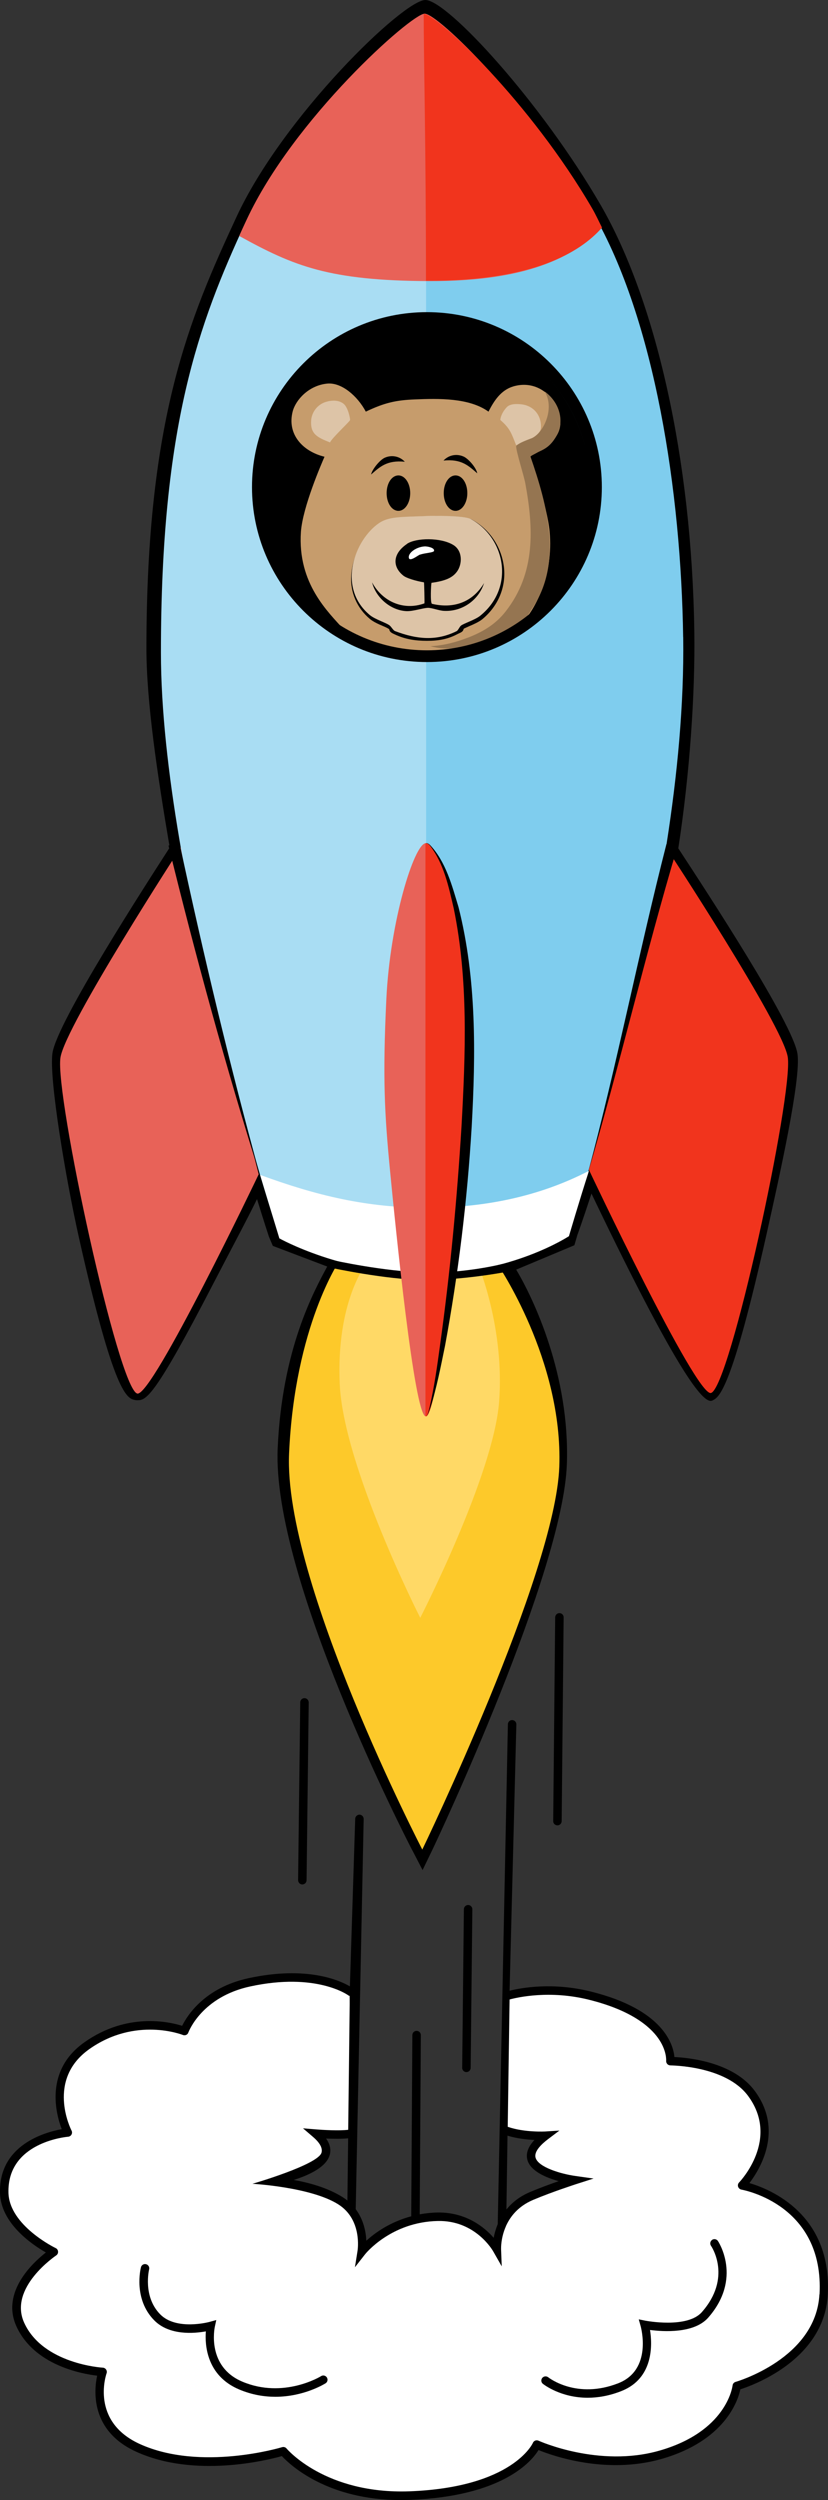 <?xml version="1.0" encoding="UTF-8"?>
<svg xmlns="http://www.w3.org/2000/svg" id="Ebene_1" version="1.1" viewBox="0 0 146.74 442.99">
  <rect x="0" y="0" width="146.74" height="442.99" fill="#333333" stroke="none"/>
  <defs>
    <style>
      .st0 {
        fill: #c69c6c;
      }

      .st1 {
        fill: #7fcdee;
      }

      .st2 {
        fill: #e86258;
      }

      .st3 {
        fill: #957551;
      }

      .st4 {
        fill: #f1341d;
      }

      .st5 {
        fill: #ddc4a7;
      }

      .st6 {
        fill: #fff;
      }

      .st7 {
        fill: #fdc92a;
      }

      .st8 {
        fill: #a9ddf3;
      }

      .st9 {
        fill: #ffd966;
      }
    </style>
  </defs>
  <g>
    <path class="st6" d="M89.43,353.5s6.51-2.16,14.85-.09c15.08,3.73,14.27,11.61,14.27,11.61,0,0,10.11-.05,14.37,5.7,6.1,8.23-1.65,16.31-1.65,16.31,0,0,15.36,2.71,14.47,19.34-.65,12.07-15.4,16.2-15.4,16.2,0,0-1,8.62-13.54,12.2-11.09,3.16-21.91-1.81-21.91-1.81,0,0-3.43,8.32-22.53,9.04-15.52.59-22.39-7.86-22.39-7.86,0,0-14.52,4.49-25.72-.59-9.53-4.32-6.31-13.47-6.31-13.47,0,0-11.01-.57-14.57-8.38-3.14-6.89,5.94-12.88,5.94-12.88,0,0-8.61-4.09-8.78-10.45-.26-9.74,11.26-10.7,11.26-10.7,0,0-4.88-9.52,3.36-15.37,8.66-6.14,17.31-2.61,17.31-2.61,0,0,2.43-6.68,11.52-8.64,12.24-2.64,17.96,1.7,17.96,1.7l.44,25.02c-1.58.52-6.65.1-6.65.1,6.98,5.97-8.23,8.47-8.23,8.47,0,0,7.53.22,12.61,3.41,4.77,3,3.77,9.04,3.77,9.04,0,0,4.66-6.01,13.47-6.19,7.15-.15,10.48,5.75,10.48,5.75,0,0-.3-6.71,6.15-9.43,3.49-1.47,7.65-2.8,7.65-2.8,0,0-13.14-1.84-5.15-7.88,0,0-4.24.27-7.48-1.06l.44-23.67h-.01Z"></path>
    <path d="M53.56,333.91h.02c.4,0,.74-.32.75-.73l.38-31.51c0-.41-.31-.76-.73-.77-.41-.02-.76.31-.77.73l-.38,31.51c0,.41.31.76.73.77Z"></path>
    <path d="M82.66,367.16c.41,0,.75-.34.75-.75l.3-28.11c0-.41-.34-.75-.75-.75s-.75.34-.75.75l-.3,28.11c0,.41.34.75.75.75Z"></path>
    <path d="M98.79,323.44h.01c.41,0,.74-.35.74-.76l.35-36.11c0-.41-.34-.74-.75-.74h-.01c-.41,0-.74.35-.74.76l-.35,36.11c0,.41.34.74.75.74h0Z"></path>
    <path d="M132.83,386.8c1.88-2.47,6.08-9.37.92-16.32-3.79-5.12-11.76-5.88-14.23-5.99-.2-2.22-1.95-8.42-14.83-11.61-6.76-1.68-12.29-.66-14.38-.14l1.2-47.2c0-.41-.33-.75-.74-.76h-.01c-.41,0-.74.33-.75.74l-1.8,88.58c-.36.88-.59,1.72-.72,2.42-1.61-1.85-4.88-4.56-9.94-4.48-1.12.02-2.18.14-3.17.32l.2-31.76c0-.41-.33-.75-.75-.75h0c-.41,0-.75.33-.75.75l-.2,32.11c-3.79,1.01-6.46,2.96-7.96,4.33-.07-1.55-.47-3.71-1.88-5.59l1.41-69.15c0-.41-.33-.75-.74-.76-.4,0-.75.33-.76.74l-.94,29.69c-1.77-1.04-7.58-3.7-17.97-1.45-7.76,1.68-10.86,6.61-11.76,8.44-2.28-.72-9.77-2.44-17.34,2.93-7.11,5.04-5.01,12.72-4,15.38-2.92.53-11.17,2.77-10.94,11.32.14,5.38,5.71,9.15,8.13,10.53-2.38,1.87-7.96,7.07-5.22,13.09,3.14,6.88,11.51,8.41,14.31,8.74-.55,2.55-1.28,9.76,6.95,13.49,10.33,4.69,23.15,1.5,25.78.76,1.52,1.63,8.12,7.79,21.07,7.79.52,0,1.05-.01,1.59-.03,16.4-.62,21.55-6.76,22.83-8.83,2.53,1.03,11.97,4.37,21.78,1.58,11.28-3.22,13.57-10.37,13.99-12.34,1.12-.36,4.13-1.45,7.22-3.53,5.13-3.46,7.99-8.03,8.27-13.21.77-14.29-10.18-18.72-13.89-19.81l.02-.02ZM93.46,382.69c.53,2.02,3.33,3.18,5.55,3.79-1.48.52-3.38,1.21-5.1,1.94-1.86.79-3.19,1.89-4.16,3.08l.19-13.08c1.68.52,3.46.7,4.78.76-1.13,1.21-1.55,2.39-1.26,3.5h0ZM57.79,378.93c1.21.05,2.75.08,3.91-.04l-.13,11.03c-.26-.21-.54-.41-.84-.6-2.72-1.71-6.06-2.59-8.68-3.05,2.7-.85,5.78-2.27,6.38-4.43.27-.95.05-1.93-.64-2.91ZM145.22,406.53c-.61,11.39-14.71,15.48-14.85,15.52-.29.08-.51.33-.54.63-.04.33-1.14,8.19-13,11.56-10.68,3.05-21.29-1.72-21.39-1.77-.19-.08-.4-.09-.58-.02-.19.07-.34.22-.42.41-.03.08-3.58,7.89-21.87,8.58-14.92.54-21.71-7.5-21.78-7.58-.19-.24-.51-.33-.8-.24-.14.04-14.38,4.34-25.19-.55-8.77-3.98-6.03-12.2-5.91-12.54.08-.22.05-.47-.09-.67-.13-.2-.35-.32-.58-.33-.11,0-10.6-.64-13.93-7.95-2.84-6.22,5.59-11.88,5.67-11.94.23-.15.35-.41.33-.68s-.18-.51-.43-.62c-.08-.04-8.2-3.98-8.36-9.79-.24-8.91,10.13-9.9,10.58-9.94.25-.02.47-.17.59-.38.12-.22.13-.48.01-.71-.19-.37-4.47-9.02,3.13-14.42,8.2-5.82,16.51-2.56,16.59-2.52.19.08.4.07.58,0,.19-.08.33-.24.4-.43.1-.26,2.43-6.32,10.97-8.17,11.7-2.53,17.29,1.52,17.35,1.56.09.07.19.11.29.13l-.28,23.71c-1.56.2-4.53.03-5.7-.07l-2.31-.19,1.76,1.51c1.23,1.05,1.74,2,1.52,2.8-.6,2.15-12.24,5.52-12.24,5.52.07,0,10.35.58,15.19,3.63,4.28,2.69,3.47,8.05,3.43,8.28l-.46,2.88,1.8-2.3c.04-.06,4.57-5.73,12.89-5.9,6.6-.14,9.68,5.14,9.81,5.37l1.52,2.67-.12-3.07c0-.14-.05-1.97.85-4.01v-.02c.76-1.71,2.17-3.55,4.84-4.68,3.42-1.44,7.54-2.76,7.58-2.78l3.13-1-3.25-.46c-2.49-.35-6.6-1.54-7.04-3.26-.29-1.1,1.06-2.39,2.24-3.28l1.99-1.5-2.48.16s-3.71.21-6.68-.83l.33-22.56c1.5-.4,7.15-1.67,14.04.04,7.46,1.85,10.8,4.72,12.28,6.8,1.57,2.2,1.43,4,1.43,4.01-.02.21.05.42.19.58s.34.25.56.25h0c.17.02,9.78.03,13.76,5.4,5.64,7.62-1.29,15.04-1.59,15.35-.19.2-.26.49-.17.75s.31.46.58.51c.6.11,14.69,2.81,13.85,18.56h-.02Z"></path>
    <path d="M126.2,396.89c-.34.23-.43.7-.2,1.04.16.23,3.74,5.66-1.61,11.75-2.59,2.95-9.91,1.54-9.99,1.53l-1.2-.24.33,1.18c.09.32,2.11,7.78-3.98,10.15-7.32,2.85-12.19-.91-12.4-1.07-.32-.25-.79-.2-1.05.12s-.21.8.12,1.05c.17.13,3.15,2.46,7.93,2.46,1.76,0,3.75-.31,5.94-1.17,5.81-2.26,5.51-8.33,5.11-10.84,2.35.31,7.81.66,10.31-2.18,6.13-6.99,1.76-13.53,1.72-13.59-.24-.34-.7-.43-1.04-.19h0Z"></path>
    <path d="M56.89,421.04c-.06.04-6.62,4.06-13.94.97-6.31-2.66-4.94-9.42-4.88-9.71l.26-1.21-1.19.33c-.06.02-5.87,1.58-8.74-1.33-3.14-3.18-1.98-7.93-1.97-7.98.1-.4-.14-.81-.54-.91-.4-.11-.81.14-.91.54-.06.23-1.39,5.61,2.36,9.41,2.68,2.72,7.1,2.32,9.14,1.95-.18,2.36.1,7.84,5.9,10.29,2.27.96,4.45,1.3,6.42,1.3,5.03,0,8.69-2.26,8.9-2.39.35-.22.45-.68.23-1.03s-.68-.46-1.03-.24h-.01Z"></path>
  </g>
  <path d="M73.04,327.81c-1.01-1.96-24.84-48.29-23.83-71.17.78-17.62,6.41-27.81,8.78-32.22l-9.64-3.66-.7-1.65s-.82-2.48-2.1-6.64c-1.91,3.9-4.75,9.18-7.73,14.94-10.4,20.12-11.9,20.7-13.44,20.7h-.2l-.25-.04c-1.38-.28-3.68-.74-10-29.04-2.25-10.08-5.29-28.04-4.63-32.45.83-5.52,16.52-29.8,20.78-36.41-2.22-13.05-4.13-25.9-4.13-35.25,0-40.94,7.67-58.58,15.96-76.48C50.18,20.58,71.48,0,75.38,0s20.54,18.14,31.06,36.31c9.73,16.81,16.18,44.87,16.61,75.73.15,10.78-.79,24.95-2.84,38.28,5.34,8.17,20.31,31.03,21.12,36.41.66,4.41-3.15,21.5-5.4,31.59-6.32,28.31-8.54,29.26-9.64,29.82s-4.28-.72-21.47-36.65c-1.51,4.62-2.48,7.31-2.5,7.35l-.53,1.81-10.31,4.32c3.11,5.2,9.53,18.78,8.98,34.47-.67,19.15-22.86,66.31-23.83,68.32l-1.74,3.6-1.84-3.55Z"></path>
  <g>
    <path d="M107.71,116.72c-1.74-1.82-3.35-3.06-4.83-3.72-3.3-1.42-6.81-2.3-10.37-2.55,2.84-3.3,6.15-9.2,5.48-16.05-.38-4.05-2.63-10.83-3.47-12.88,1.5-.75,3.47-1.88,4.64-3.72,1.05-1.59,1-3.93-.17-6.06-1.34-2.47-3.76-4.01-6.31-4.01-.67,0-1.38.08-2.01.29-2.22.67-3.34,2.72-4.22,4.47-2.97-1.84-6.81-2.09-9.91-2.09-.92,0-1.84,0-2.63.04-3.18.13-6.23.38-8.82,2.05-1.46-2.68-3.18-4.26-6.56-5.02-.25-.04-.54-.08-.79-.08-2.76,0-6.06,3.43-6.27,5.81-.42,4.1,1.67,7.27,5.43,8.44-.92,2.13-3.68,8.82-3.97,12.88-.63,8.65,3.76,13.42,6.48,16.51-2.63.21-8.7.63-11.2,1.88-.9.47-2.37,1.96-3.98,3.8h63.49Z"></path>
    <path class="st0" d="M106.98,116.72c-1.61-1.66-3.18-2.91-4.64-3.55-5.69-2.55-10.33-2.22-10.33-2.22,2.72-2.55,6.15-8.95,5.39-16.81-.42-4.47-3.22-12.37-3.64-13.21,1.8-.84,3.76-2.01,4.89-3.76,2.34-3.64-1.76-10.45-7.69-8.7-2.22.67-3.43,2.59-4.39,4.47-3.43-2.47-8.86-2.34-13-2.17-3.39.13-5.43.59-8.74,2.17-1.46-2.76-4.31-5.23-6.86-4.97-3.26.33-5.56,2.88-6.1,4.93-1.05,4.1,1.84,7.11,5.64,8.03-.54,1.25-3.85,8.86-4.18,13.29-.63,9.24,4.89,14.26,7.61,17.35,0,0-9.78.25-12.46,1.67-.79.44-2.13,1.69-3.75,3.47h62.23Z"></path>
    <path id="Pfad_2273" class="st5" d="M58.07,71.12c.96-.21,1.96-.21,2.76.38.84.59,1.25,2.68,1.21,2.93s-3.3,3.26-3.55,3.97c-2.3-.92-3.55-1.5-3.34-4.01.17-1.59,1.34-2.93,2.93-3.26"></path>
    <path id="Pfad_2274" class="st5" d="M92.14,71.62c2.3.13,3.85,1.88,3.72,4.18-.08,1.67-3.22,2.55-4.39,3.09-.88-2.26-1.13-3.01-2.8-4.47,0-.25.17-1.25,1.17-2.3.63-.63,1.88-.54,2.3-.5"></path>
    <path id="Pfad_2275" d="M72.7,87.38c0,1.71-.92,3.14-2.09,3.14s-2.09-1.38-2.09-3.14.92-3.14,2.09-3.14,2.09,1.42,2.09,3.14"></path>
    <path id="Pfad_2276" d="M82.82,87.38c0,1.71-.92,3.14-2.09,3.14s-2.09-1.38-2.09-3.14.92-3.14,2.09-3.14,2.09,1.38,2.09,3.14"></path>
    <path id="Pfad_2286" class="st3" d="M82.9,113c2.47-.96,4.85-2.26,6.73-4.68,5.31-6.81,4.93-14.71,3.47-22.66-.25-1.38-1.63-5.64-1.63-6.6.38-.59,2.38-1.25,2.88-1.46,2.13-1.09,3.97-5.35,2.17-8.24,2.55,1.84,3.76,5.27,1.92,8.19-1.5,2.42-3.01,2.22-4.43,3.34,2.97,8.61,5.85,18.94.17,27.13-2.8,4.85-6.4,5.23-11.87,6.52-1.92.5-3.97.5-5.89,0-.84-.13,2.01.21,6.48-1.55"></path>
    <path id="Pfad_2290" d="M75.67,113.55c-2.09,0-3.89-.29-5.69-1.13-.46-.21-.84-.38-.96-.75,0-.08-.04-.17-.08-.21-.33-.21-.71-.38-1.09-.54-.79-.33-1.71-.75-2.3-1.25-2.26-1.88-3.51-4.72-3.3-7.65.17-3.55,2.22-7.32,4.97-9.2,1.63-1.13,3.6-1.17,6.81-1.3.5,0,1-.04,1.59-.04.29,0,.92-.04,1.67-.04,3.47,0,5.6.21,6.35.63,3.22,1.76,5.31,4.97,5.69,8.61.33,3.47-1.09,6.77-3.89,9.07-.59.46-1.5.88-2.3,1.21-.33.17-.79.33-.96.46-.04.08-.04.17-.08.21-.13.38-.59.5-1,.71-1.71.92-3.39,1.21-5.43,1.21"></path>
    <path id="Pfad_2291" class="st5" d="M75.46,91.43c.88-.04,6.77-.13,7.98.54,6.1,3.34,7.86,12.08,1.71,17.1-.88.75-3.05,1.42-3.47,1.8-.25.21-.5.84-.75.96-3.6,1.8-7.06,1.46-10.91,0-.29-.08-.67-.75-.92-.96-.54-.5-2.63-1.09-3.6-1.92-5.85-4.93-2.59-13.34,1.67-16.26,1.71-1.17,3.93-1.09,8.28-1.25"></path>
    <path id="Pfad_2292" d="M72.12,96.37c1.59-1.09,6.02-1.17,8.24.21,1.67,1.05,1.55,3.39.67,4.64-.79,1.13-2.05,1.71-4.56,2.05-.08.25-.25,3.51.08,3.72,3.85.92,7.23-.29,9.24-3.68-.96,3.05-3.89,5.1-7.11,4.93-.88-.04-2.09-.54-2.84-.54-.96.04-2.59.63-3.8.59-2.8-.13-5.43-2.38-6.1-5.1,1.84,3.43,5.6,5.06,9.28,3.72.04-.13-.04-3.6-.08-3.72-1.46-.25-3.14-.75-3.68-1.21-1.92-1.55-1.92-3.85.67-5.6"></path>
    <path id="Pfad_2293" class="st6" d="M75.21,96.82c.46-.04,1.84.21,1.71.79-.08.33-1.46.33-2.51.67-.29.08-1.67,1.21-1.92.67-.33-.84,1.13-2.01,2.72-2.13"></path>
    <path id="Pfad_2295" d="M68.27,81.07c1.21-.5,2.59-.21,3.47.75-3.18-.33-4.43.92-5.98,2.26.21-.96,1.63-2.68,2.51-3.01"></path>
    <path id="Pfad_2296" d="M82.07,80.86c-1.21-.5-2.59-.21-3.47.75,3.18-.33,4.43.92,5.98,2.26-.17-1-1.63-2.68-2.51-3.01"></path>
  </g>
  <path class="st1" d="M121.07,112.9c-.36-25.64-4.99-56.2-15.96-75.15C94.13,18.8,77.73,2.83,75.4,2.83s-23.5,18.95-31.81,36.91c-8.31,17.96-14.96,35.91-14.96,76.15s20.95,103.42,20.95,103.42c0,0,11.64,5.65,26.6,5.65s24.28-5.99,24.28-5.99c0,0,21.28-58.53,20.62-106.08ZM75.2,116c-16.27,0-29.46-13.19-29.46-29.46s13.19-29.46,29.46-29.46,29.46,13.19,29.46,29.46-13.19,29.46-29.46,29.46Z"></path>
  <path class="st4" d="M117.99,150.07s20.76,31.57,21.62,37.24c1,6.65-10.31,58.86-13.63,59.52-2.69.54-21.62-39.57-21.62-39.57,0,0,4.6-17.06,7.65-29.76s5.99-27.43,5.99-27.43Z"></path>
  <path class="st2" d="M32.11,150.04s-20.55,31.69-21.4,37.37c-1,6.65,10.31,58.86,13.63,59.52,2.69.54,21.51-38.86,21.51-38.86,0,0-4.47-17.37-7.87-29.99s-5.87-28.04-5.87-28.04Z"></path>
  <path class="st7" d="M76.17,224.97c-7.65,0-15.96-1.66-15.96-1.66,0,0-7.98,11.64-8.98,34.25s23.61,70.17,23.61,70.17c0,0,23.61-48.88,24.28-67.84s-10.97-35.91-10.97-35.91c0,0-4.32,1-11.97,1Z"></path>
  <path class="st9" d="M74.48,286.66s12.97-25.27,13.97-38.24-3.63-24.11-3.63-24.11c0,0-2.66,1.33-9.31,1.33s-10.64-1.66-10.64-1.66c0,0-5.32,6.65-4.66,21.28s14.27,41.41,14.27,41.41Z"></path>
  <path class="st8" d="M75.51,115.71c-.14,0-.28.01-.42.01-16.27,0-29.46-13.19-29.46-29.46s13.19-29.46,29.46-29.46c.14,0,.28,0,.42.01V2.6c-.08-.02-.16-.04-.22-.04-2.33,0-23.5,18.95-31.81,36.91-8.31,17.96-14.96,35.91-14.96,76.15s20.95,103.42,20.95,103.42c0,0,11.35,5.51,26.05,5.65v-108.98Z"></path>
  <path class="st2" d="M75.26,2.42c2.33,0,18.54,15.71,29.51,34.67.57.98,1.21,2.12,1.75,3.16-3.9,4.45-11.64,9.65-30.51,9.56-17.72-.08-23.94-2.66-33.62-8,.42-.94.85-1.87,1.29-2.81C51.98,21.04,72.93,2.42,75.26,2.42Z"></path>
  <path class="st4" d="M75.08,2.46c2.33,0,18.95,15.63,29.93,34.58.57.98,1.15,2.25,1.68,3.29-3.9,4.45-12.34,9.51-31.2,9.42,0-23.87-.4-39.07-.4-47.29Z"></path>
  <path d="M75.66,57.39c15.97,0,28.92,12.95,28.92,28.92s-12.95,28.92-28.92,28.92-28.92-12.95-28.92-28.92,12.95-28.92,28.92-28.92M75.66,55.31c-17.09,0-31,13.9-31,31s13.9,31,31,31,31-13.9,31-31-13.9-31-31-31h0Z"></path>
  <path class="st6" d="M104.38,207.46c-1.69,5.23-3.55,11.58-3.55,11.58,0,0-10.17,6.71-25.14,6.71s-26.18-6.32-26.18-6.32c0,0-1.64-5.39-3.41-11.25,9.98,3.66,18.85,5.82,29.54,5.82,9.98,0,19.76-1.89,28.74-6.54Z"></path>
  <path d="M31.81,149.37c4.24,19.83,8.95,39.53,14.32,59.09-6.09-19.35-11.44-38.93-16.27-58.63,0,0,1.95-.45,1.95-.45h0Z"></path>
  <path d="M120.04,150.08c-5.66,18.97-10.29,38.95-15.88,57.88,5.12-19.06,9.05-39.23,13.95-58.4,0,0,1.93.52,1.93.52h0Z"></path>
  <path d="M75.09,226.8c-6.65-.06-16.3-2.13-16.39-2.15l.37-1.34c.09.02,9,2,16.24,2.16,7.22.17,13.69-1.5,13.76-1.51l.31,1.47c-.26.05-7.64,1.43-14.29,1.37Z"></path>
  <path class="st4" d="M75.51,149.4c2,0,6.65,11.97,7.32,28.6s0,13.3-.33,24.61-4.99,48.36-6.99,48.36-5.32-33.06-6.32-43.37-1.33-16.63-.67-30.59,4.99-27.6,6.98-27.6Z"></path>
  <path class="st2" d="M75.4,149.43c-2.02.24-6.27,13.75-6.93,27.59-.67,13.97-.33,20.28.67,30.59.99,10.22,4.26,42.78,6.26,43.34v-101.53Z"></path>
  <path d="M75.45,149.43c.27-.13.53.11.73.26,2.83,2.99,3.92,7.2,5.08,11.05,3.21,12.7,3.05,25.99,2.33,38.96-.78,13.01-2.35,25.95-4.72,38.76-.77,3.72-1.47,7.47-2.64,11.09-.21.49-.3,1.1-.73,1.43.4-.35.44-.98.6-1.47.86-3.69,1.38-7.44,1.89-11.19,1.79-12.84,3-25.78,3.8-38.72.71-12.9,1.23-25.95-1.38-38.65-.9-3.86-1.77-8.03-4.28-11.2-.19-.16-.42-.41-.69-.31h0Z"></path>
</svg>
